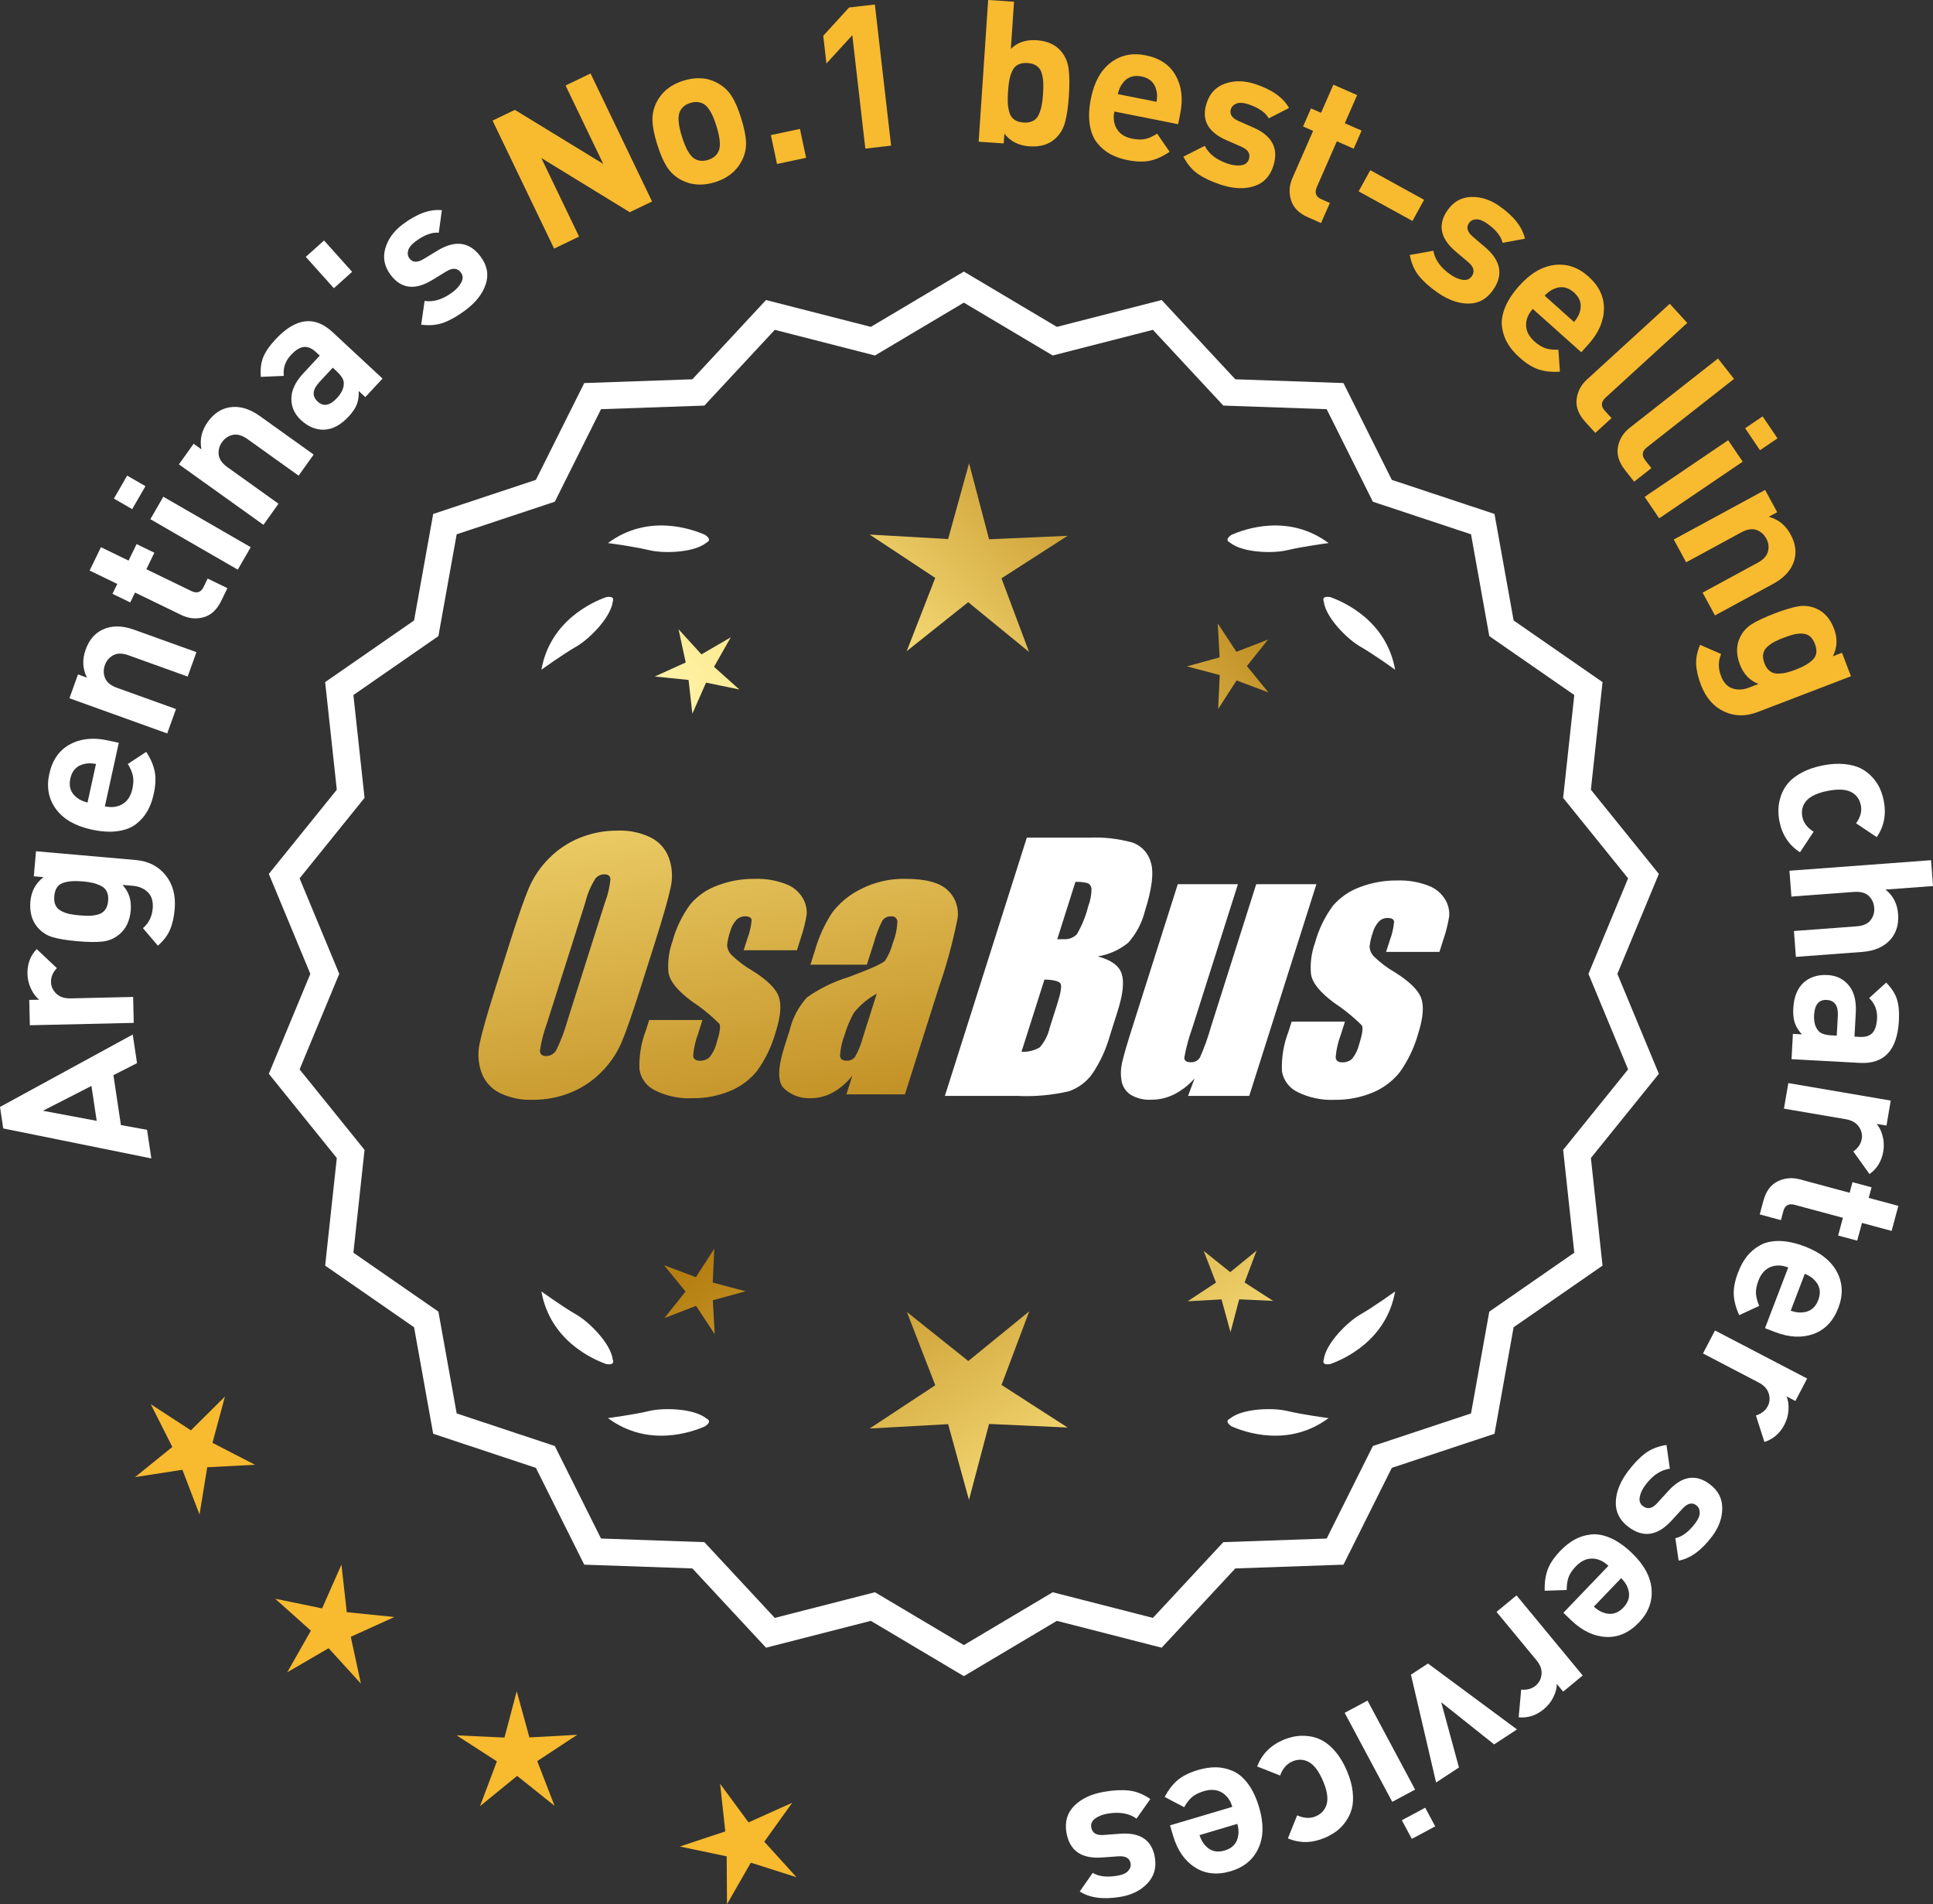 <?xml version="1.0" encoding="UTF-8"?>
<svg id="Layer_2" data-name="Layer 2" xmlns="http://www.w3.org/2000/svg" xmlns:xlink="http://www.w3.org/1999/xlink" viewBox="0 0 174.446 171.815">
  <rect x="0" y="0" width="174.446" height="171.815" fill="#333333" stroke="none"/>
  <defs>
    <style>
      .cls-1 {
        fill: url(#linear-gradient-8);
      }

      .cls-2 {
        fill: url(#linear-gradient-7);
      }

      .cls-3 {
        fill: url(#linear-gradient-5);
      }

      .cls-4 {
        fill: url(#linear-gradient-6);
      }

      .cls-5 {
        fill: url(#linear-gradient-9);
      }

      .cls-6 {
        fill: url(#linear-gradient-4);
      }

      .cls-7 {
        fill: url(#linear-gradient-3);
      }

      .cls-8 {
        fill: url(#linear-gradient-2);
      }

      .cls-9 {
        fill: url(#linear-gradient);
      }

      .cls-10 {
        fill: #f8ba2f;
      }

      .cls-11 {
        fill: #fff;
      }
    </style>
    <linearGradient id="linear-gradient" x1="113.337" y1="197.495" x2="61.912" y2="114.976" gradientUnits="userSpaceOnUse">
      <stop offset="0" stop-color="#f9df7b"/>
      <stop offset=".279" stop-color="#b57e10"/>
      <stop offset=".323" stop-color="#c89d38"/>
      <stop offset=".417" stop-color="#efda86"/>
      <stop offset=".46" stop-color="#fff3a6"/>
      <stop offset=".642" stop-color="#f9df7b"/>
      <stop offset="1" stop-color="#b57e10"/>
    </linearGradient>
    <linearGradient id="linear-gradient-2" x1="126.584" y1="189.24" x2="75.159" y2="106.72" xlink:href="#linear-gradient"/>
    <linearGradient id="linear-gradient-3" x1="148.111" y1="175.824" x2="96.686" y2="93.305" xlink:href="#linear-gradient"/>
    <linearGradient id="linear-gradient-4" x1="47.899" y1="65.445" x2="79.592" y2="236.464" gradientUnits="userSpaceOnUse">
      <stop offset="0" stop-color="#f9df7b"/>
      <stop offset=".279" stop-color="#b57e10"/>
      <stop offset=".284" stop-color="#e5c25b"/>
      <stop offset=".286" stop-color="#f9df7b"/>
      <stop offset=".46" stop-color="#fff3a6"/>
      <stop offset=".642" stop-color="#f9df7b"/>
      <stop offset="1" stop-color="#b57e10"/>
    </linearGradient>
    <linearGradient id="linear-gradient-5" x1="60.407" y1="63.127" x2="92.1" y2="234.146" xlink:href="#linear-gradient-4"/>
    <linearGradient id="linear-gradient-6" x1="73.032" y1="60.788" x2="104.724" y2="231.806" xlink:href="#linear-gradient-4"/>
    <linearGradient id="linear-gradient-7" x1="52.346" y1="114.846" x2="118.122" y2="53.854" xlink:href="#linear-gradient"/>
    <linearGradient id="linear-gradient-8" x1="30.127" y1="90.885" x2="95.903" y2="29.892" xlink:href="#linear-gradient"/>
    <linearGradient id="linear-gradient-9" x1="37.183" y1="98.494" x2="102.959" y2="37.501" xlink:href="#linear-gradient"/>
  </defs>
  <g id="Layer_1-2" data-name="Layer 1">
    <g>
      <g>
        <polygon class="cls-10" points="20.298 126.013 17.229 129.056 13.607 126.699 15.552 130.557 12.191 133.274 16.462 132.616 18.007 136.652 18.702 132.387 23.018 132.165 19.176 130.186 20.298 126.013"/>
        <polygon class="cls-10" points="31.294 145.463 30.814 141.168 29.069 145.122 24.836 144.251 28.056 147.132 25.92 150.889 29.656 148.716 32.569 151.909 31.657 147.685 35.593 145.901 31.294 145.463"/>
        <polygon class="cls-10" points="47.778 156.766 46.632 152.599 45.527 156.777 41.21 156.579 44.842 158.921 43.32 162.966 46.669 160.235 50.046 162.933 48.484 158.903 52.093 156.526 47.778 156.766"/>
        <polygon class="cls-10" points="68.976 166.173 71.494 162.66 67.551 164.43 64.989 160.95 65.453 165.246 61.352 166.608 65.581 167.494 65.609 171.815 67.758 168.066 71.877 169.376 68.976 166.173"/>
      </g>
      <g>
        <path class="cls-11" d="M86.984,150.874l-8.345-4.961-9.405,2.409-6.61-7.111-9.703-.338-4.338-8.685-9.214-3.058-1.716-9.556-7.98-5.53,1.046-9.652-6.098-7.554,3.723-8.967-3.723-8.967,6.098-7.554-1.046-9.652,7.98-5.53,1.716-9.556,9.214-3.058,4.338-8.685,9.703-.338,6.61-7.111,9.405,2.409,8.345-4.961,8.345,4.961,9.405-2.409,6.61,7.111,9.703.338,4.338,8.685,9.214,3.058,1.716,9.556,7.98,5.53-1.046,9.652,6.098,7.554-3.723,8.967,3.723,8.967-6.098,7.554,1.046,9.652-7.98,5.53-1.716,9.556-9.214,3.058-4.338,8.685-9.703.338-6.61,7.111-9.405-2.409-8.345,4.961ZM78.914,143.998l8.07,4.797,8.07-4.797,9.095,2.329,6.392-6.877,9.383-.327,4.195-8.399,8.91-2.957,1.659-9.241,7.716-5.348-1.011-9.334,5.897-7.305-3.6-8.671,3.6-8.671-5.897-7.305,1.011-9.334-7.716-5.348-1.659-9.241-8.91-2.957-4.195-8.399-9.383-.327-6.392-6.877-9.095,2.329-8.07-4.797-8.07,4.797-9.095-2.329-6.392,6.877-9.383.327-4.195,8.399-8.91,2.957-1.659,9.241-7.716,5.348,1.011,9.334-5.897,7.305,3.6,8.671-3.6,8.671,5.897,7.305-1.011,9.334,7.716,5.348,1.659,9.241,8.91,2.957,4.195,8.399,9.383.327,6.392,6.877,9.095-2.329Z"/>
        <path class="cls-11" d="M86.984,151.236l-8.394-4.99-9.459,2.423-6.647-7.152-9.759-.34-4.363-8.735-9.268-3.076-1.726-9.61-8.025-5.562,1.052-9.708-6.134-7.598,3.745-9.018-3.745-9.018,6.134-7.598-1.052-9.708,8.025-5.562,1.726-9.61,9.268-3.076,4.363-8.735,9.759-.34,6.647-7.152,9.459,2.423,8.394-4.99,8.393,4.99,9.459-2.423,6.647,7.152,9.759.34,4.364,8.735,9.267,3.076,1.726,9.61,8.025,5.562-1.052,9.708,6.134,7.598-3.744,9.018,3.744,9.018-6.134,7.598,1.052,9.708-8.025,5.562-1.726,9.61-9.267,3.076-4.364,8.735-9.759.34-6.647,7.152-9.459-2.423-8.393,4.99ZM78.687,145.58l8.298,4.933,8.297-4.933,9.352,2.395,6.571-7.07,9.647-.336,4.313-8.636,9.161-3.041,1.706-9.501,7.934-5.499-1.04-9.597,6.063-7.511-3.701-8.915,3.701-8.915-6.063-7.511,1.04-9.597-7.934-5.499-1.706-9.501-9.161-3.041-4.313-8.636-9.647-.336-6.571-7.07-9.352,2.395-8.297-4.933-8.298,4.933-9.352-2.395-6.571,7.07-9.647.336-4.312,8.636-9.162,3.041-1.706,9.501-7.934,5.499,1.04,9.597-6.063,7.511,3.702,8.915-3.702,8.915,6.063,7.511-1.04,9.597,7.934,5.499,1.706,9.501,9.162,3.041,4.312,8.636,9.647.336,6.571,7.07,9.352-2.395ZM86.984,149.157l-8.118-4.826-9.148,2.343-6.43-6.917-9.438-.329-4.221-8.448-8.963-2.975-1.669-9.295-7.763-5.38,1.018-9.389-5.933-7.348,3.622-8.722-3.622-8.722,5.933-7.348-1.018-9.389,7.763-5.38,1.669-9.295,8.963-2.975,4.221-8.448,9.438-.329,6.43-6.917,9.148,2.343,8.118-4.826,8.117,4.826,9.148-2.343,6.43,6.917,9.438.329,4.221,8.448,8.964,2.975,1.668,9.295,7.763,5.38-1.018,9.389,5.933,7.349-3.622,8.722,3.622,8.722-5.933,7.349,1.018,9.389-7.763,5.38-1.668,9.295-8.964,2.975-4.221,8.448-9.438.329-6.43,6.917-9.148-2.343-8.117,4.826ZM78.962,143.665l8.022,4.769,8.021-4.769,9.041,2.315,6.354-6.835,9.327-.325,4.17-8.349,8.858-2.94,1.648-9.186,7.671-5.316-1.006-9.278,5.862-7.262-3.579-8.619,3.579-8.619-5.862-7.262,1.006-9.278-7.671-5.316-1.648-9.186-8.858-2.94-4.17-8.349-9.327-.325-6.354-6.835-9.041,2.315-8.021-4.769-8.022,4.769-9.041-2.315-6.354,6.835-9.327.325-4.17,8.349-8.857,2.94-1.649,9.186-7.671,5.316,1.006,9.278-5.862,7.262,3.579,8.619-3.579,8.619,5.862,7.262-1.006,9.278,7.671,5.316,1.649,9.186,8.857,2.94,4.17,8.349,9.327.325,6.354,6.835,9.041-2.315Z"/>
      </g>
      <g>
        <polygon class="cls-9" points="64.322 115.725 64.463 112.664 62.802 115.239 59.934 114.16 61.87 116.535 59.957 118.929 62.815 117.822 64.5 120.381 64.33 117.321 67.285 116.509 64.322 115.725"/>
        <polygon class="cls-8" points="92.884 118.321 87.385 122.803 81.842 118.374 84.405 124.989 78.481 128.892 85.564 128.498 87.446 135.338 89.26 128.48 96.347 128.805 90.385 124.96 92.884 118.321"/>
        <polygon class="cls-7" points="112.319 115.715 113.398 112.847 111.023 114.783 108.629 112.87 109.736 115.728 107.177 117.413 110.237 117.243 111.049 120.198 111.833 117.236 114.894 117.376 112.319 115.715"/>
      </g>
      <g>
        <path class="cls-11" d="M110.992,128c-.114.057-.184.124-.207.201-.001.001-.002.002-.003.003.001 0.0.001 0.0.002.001-.036.131.066.291.35.488,1.179.524,5.149,1.947,8.764-.74,0,0-2.348-.308-3.726-.643-1.249-.304-4.027-.256-5.179.691Z"/>
        <path class="cls-11" d="M119.452,122.961c0.0.001-0.0.003,0,.004.001-0.0.001-0.0.002-.001.063.12.248.166.589.115,1.217-.428,5.08-2.121,5.862-6.557,0,0-1.918,1.389-3.15,2.091-1.117.637-3.103,2.579-3.29,4.059-.043.12-.049.217-.013.288Z"/>
      </g>
      <g>
        <path class="cls-11" d="M63.773,128c.114.057.184.124.207.201.001.001.002.002.003.003-.001 0-.001 0-.002.001.036.131-.066.291-.35.488-1.179.524-5.149,1.947-8.764-.74,0,0,2.348-.308,3.726-.643,1.249-.304,4.027-.256,5.179.691Z"/>
        <path class="cls-11" d="M55.313,122.961c-0.0.001 0.0.003,0,.004-.001-0-.001-0-.002-.001-.063.12-.248.166-.589.115-1.217-.428-5.08-2.121-5.862-6.557,0,0,1.918,1.389,3.15,2.091,1.117.637,3.103,2.579,3.29,4.059.043.12.049.217.013.288Z"/>
      </g>
      <g>
        <path class="cls-11" d="M63.773,48.952c.114-.057.184-.124.207-.201.001-.001.002-.002.003-.003-.001-0-.001-0-.002-.001.036-.131-.066-.291-.35-.488-1.179-.524-5.149-1.947-8.764.74,0,0,2.348.308,3.726.643,1.249.304,4.027.256,5.179-.691Z"/>
        <path class="cls-11" d="M55.313,53.99c-0-.001 0-.003,0-.004-.001 0-.001 0-.002.001-.063-.12-.248-.166-.589-.115-1.217.428-5.08,2.121-5.862,6.557,0,0,1.918-1.389,3.15-2.091,1.117-.637,3.103-2.579,3.29-4.059.043-.12.049-.217.013-.288Z"/>
      </g>
      <g>
        <path class="cls-11" d="M110.992,48.952c-.114-.057-.184-.124-.207-.201-.001-.001-.002-.002-.003-.003.001-0.0.001-0.0.002-.001-.036-.131.066-.291.35-.488,1.179-.524,5.149-1.947,8.764.74,0,0-2.348.308-3.726.643-1.249.304-4.027.256-5.179-.691Z"/>
        <path class="cls-11" d="M119.452,53.99c0-.001-0-.003,0-.004.001 0.0.001 0.0.002.001.063-.12.248-.166.589-.115,1.217.428,5.08,2.121,5.862,6.557,0,0-1.918-1.389-3.15-2.091-1.117-.637-3.103-2.579-3.29-4.059-.043-.12-.049-.217-.013-.288Z"/>
      </g>
      <g id="Group_4" data-name="Group 4">
        <g id="Group_1" data-name="Group 1">
          <path id="Path_1" data-name="Path 1" class="cls-6" d="M57.825,89.082c-.743,2.341-1.321,3.999-1.734,4.975-.429.998-1.045,1.904-1.814,2.67-.793.803-1.741,1.435-2.787,1.858-1.09.438-2.256.658-3.431.648-1.017.039-2.027-.171-2.945-.611-.769-.376-1.363-1.035-1.657-1.839-.308-.854-.365-1.778-.165-2.663.198-.958.677-2.638,1.438-5.039l1.265-3.987c.743-2.341,1.321-3.999,1.734-4.975.429-.998,1.045-1.904,1.814-2.67.793-.803,1.741-1.435,2.787-1.858,1.091-.437,2.256-.656,3.431-.646,1.017-.039,2.027.171,2.945.611.768.377,1.362,1.036,1.657,1.84.308.854.365,1.778.165,2.663-.198.958-.677,2.637-1.438,5.037l-1.266,3.986ZM54.599,81.424c.255-.669.42-1.369.49-2.082-.014-.303-.197-.454-.548-.454-.305.003-.593.136-.794.366-.426.665-.737,1.397-.922,2.166l-3.456,10.883c-.3.811-.515,1.65-.64,2.506,0,.319.194.476.565.476.383-.001.734-.212.915-.548.408-.836.739-1.708.988-2.604l3.398-10.71.003.003Z"/>
          <path id="Path_2" data-name="Path 2" class="cls-3" d="M71.923,85.741h-4.81l.329-1.035c.208-.538.339-1.102.391-1.676-.018-.234-.216-.351-.592-.351-.295-.003-.578.115-.785.325-.254.277-.438.611-.538.973-.15.416-.25.849-.298,1.289.015.339.158.661.399.9.569.552,1.206,1.031,1.894,1.425,1.317.827,2.106,1.604,2.367,2.33.259.728.172,1.789-.271,3.182-.35,1.263-.919,2.454-1.683,3.518-.654.81-1.504,1.439-2.469,1.829-1.077.439-2.23.656-3.393.64-1.148.051-2.29-.186-3.322-.691-.755-.353-1.289-1.052-1.43-1.873-.055-1.217.143-2.433.582-3.57l.293-.922h4.808l-.384,1.21c-.246.642-.398,1.316-.454,2.001.022.307.216.461.574.461.33.02.655-.092.903-.311.308-.381.527-.826.64-1.302.289-.911.373-1.482.251-1.712-.764-.766-1.605-1.451-2.509-2.045-1.291-.958-1.987-1.829-2.088-2.612-.083-.943.039-1.893.359-2.784.329-1.218.883-2.363,1.634-3.376.659-.761,1.503-1.338,2.45-1.676,1.062-.401,2.19-.6,3.325-.589.978-.037,1.953.127,2.864.483.631.24,1.16.689,1.498,1.273.258.444.376.955.34,1.467-.114.719-.291,1.427-.53,2.114l-.348,1.111v-.008Z"/>
          <path id="Path_3" data-name="Path 3" class="cls-4" d="M78.233,87.04h-5.095l.406-1.28c.343-1.213.869-2.366,1.559-3.42.686-.899,1.573-1.626,2.59-2.122,1.245-.636,2.629-.953,4.027-.922,1.836,0,3.11.347,3.822,1.042.696.657,1.021,1.616.867,2.561-.422,2.122-.99,4.212-1.701,6.255l-3.043,9.588h-5.279l.542-1.701c-.481.626-1.083,1.149-1.771,1.536-.626.339-1.326.515-2.038.512-.862.033-1.703-.275-2.341-.856-.611-.57-.611-1.82,0-3.75l.498-1.571c.264-1.09.8-2.096,1.558-2.923,1.131-.798,2.383-1.411,3.707-1.814,2.019-.75,3.134-1.252,3.343-1.508.313-.488.546-1.023.691-1.584.247-.621.386-1.28.41-1.948-.017-.269-.248-.473-.517-.457-.011.001-.021.002-.032.003-.317-.024-.622.121-.805.381-.322.631-.577,1.295-.761,1.979l-.638,1.997ZM79.124,89.659c-.793.427-1.493,1.009-2.056,1.712-.356.627-.637,1.293-.838,1.986-.24.612-.383,1.257-.424,1.913.033.285.223.432.582.432.297.022.586-.104.772-.337.316-.559.557-1.156.717-1.778l1.247-3.928Z"/>
        </g>
        <g id="Group_3" data-name="Group 3">
          <path id="Path_7" data-name="Path 7" class="cls-11" d="M92.66,75.579h5.641c1.319-.059,2.639.092,3.91.446.817.29,1.437.967,1.654,1.807.278.907.098,2.367-.542,4.379-.264,1.057-.78,2.035-1.503,2.849-.794.644-1.742,1.07-2.751,1.236,1.207.319,1.928.841,2.162,1.576s.11,1.862-.373,3.376l-.684,2.162c-.345,1.246-.89,2.429-1.613,3.501-.526.72-1.258,1.262-2.1,1.554-1.523.352-3.088.492-4.649.417h-6.541l7.396-23.304h-.007ZM94.259,88.377l-2.073,6.522c.579.032,1.154-.108,1.654-.402.44-.507.747-1.115.893-1.771l.691-2.173c.318-.999.411-1.603.278-1.814-.132-.212-.611-.329-1.445-.359l.003-.004ZM97.053,79.568l-1.642,5.183c.245-.011.435-.014.57-.014.446.042.887-.119,1.2-.44.459-.785.804-1.631,1.024-2.513.188-.49.289-1.008.3-1.532.004-.229-.116-.442-.314-.556-.368-.102-.75-.144-1.131-.126l-.007-.002Z"/>
          <path id="Path_8" data-name="Path 8" class="cls-11" d="M118.8,79.782l-6.061,19.1h-5.523l.596-1.588c-.519.596-1.147,1.088-1.851,1.449-.638.318-1.342.484-2.056.483-.66.041-1.318-.12-1.885-.461-.422-.281-.712-.723-.801-1.222-.094-.527-.084-1.068.03-1.591.114-.552.428-1.65.951-3.288l4.09-12.884h5.428l-4.126,12.997c-.313.861-.551,1.747-.713,2.648,0,.278.183.417.56.417.344.031.676-.137.856-.432.396-.901.729-1.829.995-2.776l4.079-12.854h5.428l.003.003Z"/>
          <path id="Path_9" data-name="Path 9" class="cls-11" d="M129.902,85.887h-4.81l.329-1.035c.208-.538.339-1.102.391-1.676-.018-.234-.216-.351-.592-.351-.295-.003-.578.115-.784.325-.254.277-.438.611-.538.973-.15.416-.249.848-.297,1.287.015.339.158.661.399.9.569.553,1.205,1.032,1.893,1.426,1.317.827,2.106,1.604,2.367,2.33.259.728.172,1.789-.271,3.182-.35,1.263-.919,2.454-1.683,3.518-.654.809-1.504,1.439-2.469,1.829-1.077.439-2.23.656-3.393.64-1.148.051-2.29-.186-3.322-.691-.755-.353-1.289-1.052-1.43-1.873-.055-1.217.143-2.433.582-3.57l.293-.922h4.81l-.384,1.211c-.246.642-.398,1.316-.454,2.001.022.307.216.461.574.461.33.02.655-.092.903-.311.308-.381.527-.826.64-1.302.289-.911.373-1.482.251-1.712-.764-.766-1.605-1.451-2.509-2.045-1.291-.958-1.987-1.829-2.088-2.612-.083-.943.039-1.893.359-2.784.329-1.218.883-2.363,1.634-3.376.659-.761,1.503-1.338,2.45-1.676,1.062-.401,2.19-.6,3.325-.589.978-.037,1.953.127,2.864.483.632.239,1.163.689,1.503,1.273.258.444.376.955.34,1.467-.114.719-.291,1.427-.53,2.114l-.351,1.108-.004-.005Z"/>
        </g>
      </g>
      <g>
        <path class="cls-11" d="M11.978,93.344l.389,2.581-2.131,1.085.676,4.503,2.358.428.388,2.581-13.366-2.705-.291-1.94,11.978-6.533ZM8.252,97.981l-4.378,2.242,4.852.909-.474-3.15Z"/>
        <path class="cls-11" d="M3.31,85.632l1.822,1.723c-.363.381-.54.799-.53,1.255.009.396.167.743.475,1.042.308.299.737.442,1.288.43l5.65-.13.055,2.34-9.377.215-.053-2.285.9-.021c-.294-.233-.541-.561-.742-.982-.202-.421-.309-.872-.319-1.352-.021-.888.257-1.632.831-2.234Z"/>
        <path class="cls-11" d="M12.251,77.598c1.136.1,2.033.555,2.69,1.366.656.811.932,1.837.822,3.081-.064.741-.211,1.367-.436,1.877-.226.51-.587.979-1.08,1.405l-1.344-1.581c.521-.448.814-1.037.878-1.766.056-.646-.091-1.137-.439-1.475-.351-.338-.794-.531-1.332-.578l-.951-.083c.573.617.819,1.385.738,2.305-.082.933-.422,1.65-1.02,2.151-.443.371-.946.589-1.513.653-.565.065-1.326.055-2.283-.029-.956-.084-1.704-.207-2.244-.369-.54-.161-.995-.463-1.366-.906-.501-.598-.711-1.37-.628-2.314.081-.921.477-1.651,1.186-2.191l-.878-.077.198-2.259,9.001.79ZM7.456,79.526c-.754-.066-1.354-.016-1.801.149-.449.166-.701.559-.755,1.181-.03.335.01.612.116.832.107.22.282.392.524.516.241.124.487.212.736.263.248.052.552.094.91.125s.665.043.918.035c.254-.008.51-.048.77-.122s.465-.212.615-.416c.15-.204.24-.473.27-.808.029-.334-.012-.615-.125-.842-.112-.227-.29-.399-.533-.516-.243-.117-.488-.206-.736-.263-.247-.058-.55-.103-.909-.134Z"/>
        <path class="cls-11" d="M10.72,67.022l-1.256,5.732c.609.134,1.14.066,1.592-.204.452-.269.748-.721.887-1.354.103-.469.119-.867.05-1.196-.068-.328-.222-.684-.457-1.068l1.659-1.092c.396.603.65,1.19.765,1.762.115.572.086,1.25-.087,2.036-.128.586-.317,1.101-.568,1.543s-.591.832-1.02,1.167c-.431.336-.988.552-1.672.647-.685.096-1.473.046-2.363-.149-1.466-.321-2.531-.936-3.198-1.843-.668-.908-.868-1.966-.604-3.173.275-1.254.896-2.144,1.865-2.668.97-.525,2.115-.642,3.44-.352l.967.212ZM8.662,68.93c-.401-.075-.745-.077-1.03-.005-.696.143-1.124.583-1.285,1.322-.162.738.043,1.317.613,1.738.23.186.543.328.939.427l.763-3.481Z"/>
        <path class="cls-11" d="M17.728,58.842l-.792,2.202-5.335-1.918c-.553-.199-1.012-.201-1.375-.007-.362.195-.615.489-.758.885-.146.406-.141.8.016,1.182s.511.671,1.063.871l5.336,1.918-.792,2.202-8.824-3.174.772-2.151.813.292c-.403-.795-.444-1.639-.122-2.531.312-.869.821-1.47,1.527-1.803.815-.383,1.757-.382,2.83.004l5.64,2.028Z"/>
        <path class="cls-11" d="M20.524,53.066l-.559,1.15c-.388.799-.919,1.292-1.596,1.477-.678.186-1.345.118-2.003-.201l-4.179-2.027-.432.891-1.604-.777.433-.891-2.495-1.209,1.021-2.105,2.494,1.209.723-1.49,1.604.778-.723,1.49,4.049,1.964c.508.246.879.126,1.114-.36l.369-.761,1.782.864Z"/>
        <path class="cls-11" d="M13.127,43.867l-1.197,2.073-1.651-.954,1.197-2.073,1.651.954ZM22.628,49.372l-1.17,2.027-7.889-4.553,1.171-2.027,7.888,4.554Z"/>
        <path class="cls-11" d="M28.308,41.013l-1.361,1.904-4.611-3.298c-.479-.342-.919-.469-1.321-.381s-.728.303-.97.645c-.253.352-.354.732-.308,1.142.047.409.308.785.787,1.127l4.611,3.298-1.361,1.904-7.628-5.456,1.33-1.859.702.503c-.171-.875.02-1.698.57-2.469.539-.751,1.192-1.191,1.962-1.319.889-.147,1.796.111,2.723.774l4.875,3.487Z"/>
        <path class="cls-11" d="M34.524,34.156l-1.555,1.675-.594-.551c.017.458-.04.859-.172,1.204-.132.344-.377.71-.737,1.097-.71.765-1.454,1.162-2.234,1.191-.747.011-1.437-.278-2.07-.866-.58-.539-.87-1.184-.868-1.935.002-.752.362-1.514,1.081-2.288l1.482-1.596-.343-.318c-.378-.351-.748-.505-1.106-.462-.36.043-.747.289-1.164.737-.497.536-.708,1.16-.631,1.87l-2.074.09c-.058-.677.012-1.263.21-1.759.197-.495.566-1.034,1.105-1.614,1.812-1.952,3.527-2.177,5.146-.675l4.524,4.201ZM30.399,33.519l-.368-.343-1.214,1.306c-.627.677-.678,1.26-.15,1.75.519.482,1.101.375,1.746-.319.415-.448.62-.889.612-1.322.014-.314-.194-.672-.626-1.072Z"/>
        <path class="cls-11" d="M31.778,24.527l-1.648,1.478-2.535-2.828,1.648-1.478,2.535,2.828Z"/>
        <path class="cls-11" d="M43.366,23.143c.598.797.755,1.627.473,2.492-.282.864-.89,1.645-1.822,2.343-.69.518-1.339.892-1.946,1.122-.607.23-1.295.295-2.061.194l.308-2.142c.813.125,1.658-.14,2.531-.794.365-.273.628-.572.791-.896.162-.324.146-.615-.049-.875-.309-.413-.746-.445-1.311-.098l-1.296.791c-1.548.935-2.794.774-3.736-.484-.562-.749-.719-1.545-.474-2.389.244-.843.771-1.568,1.578-2.172,1.277-.957,2.452-1.38,3.524-1.269l-.278,2.03c-.626-.056-1.334.212-2.121.802-.354.266-.569.536-.644.808-.072.272-.034.509.118.711.279.375.701.396,1.263.065l1.268-.77c1.596-.971,2.892-.794,3.884.531Z"/>
        <path class="cls-10" d="M58.847,18.18l-2.012.967-7.983-4.89,3.408,7.089-2.254,1.084-5.554-11.55,2.013-.967,7.975,4.874-3.4-7.073,2.256-1.084,5.552,11.551Z"/>
        <path class="cls-10" d="M66.887,10.663c.269.859.415,1.577.438,2.155.024.577-.097,1.127-.36,1.65-.48.955-1.294,1.612-2.439,1.971-1.133.355-2.17.277-3.108-.233-.52-.29-.934-.679-1.243-1.167-.31-.488-.598-1.155-.863-2.003-.265-.847-.408-1.557-.431-2.129-.021-.571.098-1.124.357-1.658.481-.955,1.289-1.611,2.422-1.966,1.168-.365,2.21-.289,3.127.228.519.291.932.677,1.24,1.159.308.482.595,1.146.86,1.994ZM64.652,11.362c-.347-1.111-.744-1.779-1.191-2.003-.347-.18-.737-.203-1.172-.067-.425.133-.727.372-.907.718-.239.44-.186,1.215.163,2.326.352,1.123.75,1.796,1.197,2.02.347.181.73.205,1.155.073.435-.136.742-.377.924-.723.239-.439.183-1.22-.169-2.343Z"/>
        <path class="cls-10" d="M72.746,14.238l-2.624.557-.553-2.606,2.623-.557.554,2.606Z"/>
        <path class="cls-10" d="M80.418,13.141l-2.325.267-1.176-10.229-2.334,2.551-.288-2.503,2.334-2.552,2.325-.267,1.464,12.732Z"/>
        <path class="cls-10" d="M96.465,8.625c-.065.97-.18,1.763-.34,2.377-.162.615-.46,1.118-.896,1.51-.576.527-1.35.757-2.319.692-.969-.065-1.726-.447-2.269-1.145l-.059.88-2.263-.152.858-12.788,2.334.157-.286,4.256c.582-.586,1.356-.847,2.326-.782.971.065,1.705.397,2.206.996.379.447.607.985.686,1.616.078.631.084,1.425.021,2.382ZM94.004,9.534c.055-.279.098-.634.127-1.065.027-.431.034-.788.018-1.072-.018-.283-.068-.561-.151-.831-.085-.27-.233-.478-.446-.625-.212-.147-.486-.231-.822-.254-.334-.022-.618.025-.848.142-.23.117-.406.303-.524.56-.119.256-.207.524-.261.803-.056.279-.098.634-.127,1.065-.028.431-.035.789-.018,1.072.018.284.067.564.15.84.084.276.232.488.445.634.212.146.487.231.821.254.335.022.618-.025.849-.141.23-.117.406-.307.525-.569.119-.262.207-.533.262-.812Z"/>
        <path class="cls-10" d="M106.322,11.206l-5.756-1.143c-.122.612-.043,1.142.236,1.588.277.447.734.733,1.37.859.471.094.869.103,1.196.027.327-.076.68-.235,1.059-.478l1.126,1.636c-.595.408-1.179.675-1.747.8-.57.126-1.249.11-2.038-.046-.588-.117-1.105-.297-1.553-.538-.447-.242-.844-.574-1.188-.997-.344-.423-.57-.976-.68-1.658-.109-.682-.074-1.471.103-2.365.293-1.471.886-2.549,1.779-3.234.896-.685,1.948-.907,3.161-.666,1.26.25,2.161.854,2.705,1.812.544.959.684,2.102.42,3.432l-.193.971ZM104.374,9.186c.068-.402.062-.746-.016-1.031-.156-.691-.605-1.111-1.346-1.258-.742-.147-1.318.069-1.727.649-.181.233-.316.549-.407.947l3.495.694Z"/>
        <path class="cls-10" d="M114.905,14.998c-.311.947-.9,1.551-1.77,1.815-.871.264-1.858.214-2.964-.149-.821-.27-1.5-.587-2.037-.953-.537-.366-.982-.891-1.339-1.577l1.931-.976c.364.738,1.064,1.278,2.103,1.619.434.142.829.187,1.188.134.359-.053.588-.233.689-.541.16-.49-.063-.867-.671-1.13l-1.393-.608c-1.653-.733-2.235-1.846-1.745-3.339.293-.889.854-1.475,1.687-1.758.832-.283,1.726-.267,2.684.047,1.517.498,2.537,1.219,3.061,2.161l-1.823.936c-.313-.545-.938-.971-1.873-1.278-.421-.139-.765-.16-1.03-.064-.265.096-.438.264-.516.503-.146.445.078.802.671,1.073l1.357.597c1.711.751,2.309,1.914,1.791,3.487Z"/>
        <path class="cls-10" d="M119.22,20.125l-1.17-.513c-.814-.357-1.327-.87-1.536-1.539-.212-.669-.171-1.339.123-2.009l1.866-4.253-.906-.398.716-1.632.907.398,1.112-2.539,2.144.94-1.113,2.539,1.516.665-.715,1.632-1.518-.665-1.807,4.12c-.227.517-.093.884.401,1.1l.774.34-.795,1.813Z"/>
        <path class="cls-10" d="M127.469,19.937l-4.858-2.671,1.051-1.909,4.858,2.671-1.051,1.909Z"/>
        <path class="cls-10" d="M134.746,26.163c-.569.817-1.309,1.227-2.217,1.229-.909.003-1.842-.329-2.795-.994-.709-.494-1.269-.994-1.677-1.498-.409-.504-.686-1.136-.83-1.895l2.131-.38c.136.812.651,1.53,1.548,2.154.373.261.74.417,1.099.47.358.052.63-.054.815-.32.295-.423.188-.848-.318-1.275l-1.158-.983c-1.372-1.177-1.61-2.41-.712-3.7.537-.768,1.243-1.167,2.121-1.199.878-.031,1.73.241,2.557.818,1.309.913,2.079,1.896,2.311,2.949l-2.016.372c-.145-.612-.618-1.2-1.427-1.762-.364-.254-.688-.373-.969-.357-.281.016-.494.127-.638.334-.268.384-.157.791.334,1.22l1.128.962c1.423,1.212,1.66,2.497.713,3.855Z"/>
        <path class="cls-10" d="M142.703,31.784l-4.375-3.911c-.415.465-.617.961-.604,1.487.013.526.261,1.005.743,1.437.358.32.697.53,1.018.631.319.102.704.144,1.154.127l.137,1.981c-.721.049-1.357-.018-1.911-.199-.554-.182-1.131-.54-1.729-1.076-.448-.4-.802-.818-1.065-1.253-.263-.436-.434-.923-.515-1.463-.082-.539.005-1.13.258-1.773s.683-1.304,1.291-1.984c1-1.118,2.06-1.745,3.179-1.88,1.117-.135,2.138.21,3.059,1.034.957.856,1.427,1.835,1.407,2.937-.02,1.102-.48,2.158-1.384,3.168l-.661.738ZM142.054,29.054c.263-.312.434-.611.511-.896.218-.675.044-1.265-.519-1.769-.564-.504-1.169-.61-1.816-.319-.274.109-.553.312-.832.607l2.656,2.376Z"/>
        <path class="cls-10" d="M143.975,39.061l-.898-.983c-.607-.664-.873-1.345-.794-2.042.077-.697.387-1.293.927-1.787l7.479-6.839,1.579,1.727-7.373,6.741c-.417.381-.438.775-.066,1.182l.607.664-1.461,1.336Z"/>
        <path class="cls-10" d="M147.474,43.461l-.822-1.048c-.557-.708-.77-1.406-.64-2.096.131-.689.483-1.26,1.06-1.712l7.971-6.257,1.445,1.841-7.858,6.168c-.443.348-.494.739-.154,1.174l.556.708-1.557,1.223Z"/>
        <path class="cls-10" d="M149.734,46.768l-1.312-1.937,7.538-5.111,1.313,1.937-7.539,5.111ZM158.833,40.621l-1.343-1.981,1.58-1.071,1.342,1.982-1.579,1.071Z"/>
        <path class="cls-10" d="M154.769,55.529l-1.117-2.056,4.984-2.705c.516-.281.822-.621.919-1.022.098-.401.046-.786-.154-1.155-.206-.38-.504-.638-.893-.775-.39-.137-.842-.066-1.357.215l-4.984,2.705-1.115-2.056,8.242-4.474,1.091,2.009-.76.412c.861.229,1.518.76,1.97,1.593.44.812.551,1.593.329,2.341-.256.863-.886,1.566-1.886,2.109l-5.269,2.859Z"/>
        <path class="cls-10" d="M158.609,64.249c-1.063.408-2.069.392-3.016-.048-.946-.44-1.644-1.243-2.091-2.408-.266-.695-.409-1.321-.431-1.878-.021-.558.099-1.136.355-1.736l1.9.833c-.271.631-.276,1.288-.016,1.972.232.605.58.983,1.042,1.133.464.15.947.129,1.451-.064l.891-.341c-.784-.304-1.342-.886-1.673-1.749-.336-.874-.344-1.668-.026-2.38.235-.527.593-.944,1.073-1.25.48-.307,1.168-.631,2.064-.975.896-.344,1.622-.561,2.179-.652s1.098-.019,1.625.216c.713.317,1.238.919,1.578,1.804.331.863.295,1.692-.105,2.489l.823-.316.812,2.118-8.438,3.235ZM162.075,60.414c.706-.271,1.223-.578,1.555-.924.329-.345.383-.809.159-1.392-.12-.314-.277-.546-.47-.697s-.425-.229-.696-.234c-.272-.005-.531.024-.777.086-.246.062-.538.158-.873.287-.337.129-.616.252-.842.371-.225.118-.437.267-.638.447-.201.18-.324.394-.37.643s-.009.53.112.844c.12.314.279.548.481.702.199.155.436.231.705.231s.528-.029.775-.085c.249-.057.541-.15.878-.279Z"/>
        <path class="cls-11" d="M162.443,76.9c-.994-.636-1.611-1.566-1.854-2.79-.078-.388-.107-.774-.091-1.156.016-.382.096-.78.24-1.194.146-.414.365-.791.658-1.13.293-.34.704-.65,1.229-.931.525-.281,1.148-.493,1.866-.635s1.373-.183,1.966-.123,1.087.192,1.482.396c.394.203.741.468,1.037.795.297.327.522.664.678,1.013.154.348.27.717.347,1.105.243,1.236.031,2.33-.637,3.282l-1.86-1.247c.395-.543.538-1.085.43-1.626-.106-.542-.392-.938-.857-1.188-.49-.258-1.202-.294-2.133-.111-.94.186-1.591.492-1.947.917-.335.408-.449.884-.342,1.425.106.541.445.989,1.017,1.341l-1.229,1.857Z"/>
        <path class="cls-11" d="M162.071,86.336l-.174-2.333,5.654-.421c.587-.043,1.006-.228,1.259-.554.252-.326.363-.698.332-1.117-.033-.431-.197-.789-.495-1.073-.299-.284-.741-.405-1.326-.362l-5.654.421-.175-2.333,12.782-.951.172,2.333-4.289.319c.689.538,1.069,1.274,1.139,2.208.068.922-.152,1.678-.662,2.27-.587.681-1.448,1.064-2.585,1.149l-5.978.445Z"/>
        <path class="cls-11" d="M161.679,95.567l.124-2.282.809.044c-.306-.341-.518-.686-.637-1.035-.12-.349-.165-.788-.138-1.314.059-1.042.377-1.824.957-2.346.568-.486,1.283-.705,2.146-.658.791.043,1.426.354,1.905.933.479.579.689,1.396.633,2.45l-.118,2.174.467.026c.516.028.897-.09,1.146-.352.249-.263.389-.7.423-1.311.04-.731-.196-1.345-.711-1.842l1.536-1.395c.478.483.8.978.965,1.486.164.507.226,1.157.182,1.948-.145,2.66-1.319,3.93-3.524,3.81l-6.164-.335ZM165.257,93.418l.502.027.098-1.78c.05-.923-.284-1.403-1.003-1.442-.707-.039-1.086.415-1.139,1.362-.032.611.092,1.08.375,1.408.191.25.579.392,1.167.424Z"/>
        <path class="cls-11" d="M168.715,105.934l-1.459-2.039c.43-.304.683-.681.759-1.13.067-.39-.021-.762-.267-1.114-.243-.352-.638-.575-1.182-.667l-5.571-.952.395-2.307,9.243,1.579-.385,2.254-.887-.152c.243.285.424.654.542,1.106.116.452.136.915.055,1.388-.149.875-.563,1.553-1.243,2.034Z"/>
        <path class="cls-11" d="M158.809,109.575l.332-1.234c.231-.858.66-1.441,1.292-1.75.629-.309,1.298-.368,2.005-.178l4.484,1.207.257-.956,1.722.463-.258.956,2.677.72-.608,2.26-2.677-.72-.431,1.599-1.72-.463.43-1.599-4.345-1.169c-.546-.146-.889.041-1.028.562l-.22.817-1.912-.515Z"/>
        <path class="cls-11" d="M159.284,119.84l2.096-5.48c-.582-.223-1.117-.235-1.604-.036-.486.199-.846.601-1.079,1.207-.171.448-.247.84-.228,1.175.021.335.118.709.292,1.124l-1.802.833c-.302-.655-.466-1.274-.494-1.856-.027-.583.103-1.249.391-2.0.214-.561.478-1.041.79-1.441.314-.4.71-.735,1.185-1.003.476-.268,1.059-.398,1.749-.39.691.007,1.462.174,2.314.5,1.401.536,2.363,1.303,2.889,2.3.523.997.564,2.073.123,3.228-.459,1.199-1.207,1.986-2.243,2.36-1.036.374-2.188.319-3.454-.166l-.924-.354ZM161.604,118.26c.385.135.725.188,1.019.158.708-.037,1.197-.409,1.467-1.115.271-.706.154-1.31-.348-1.81-.199-.218-.488-.406-.864-.562l-1.273,3.329Z"/>
        <path class="cls-11" d="M159.23,130.105l-.764-2.388c.501-.158.857-.439,1.068-.843.183-.351.212-.732.088-1.141-.125-.41-.432-.743-.921-.998l-5.012-2.614,1.082-2.075,8.315,4.336-1.058,2.027-.798-.416c.145.346.203.752.176,1.219-.026.466-.149.912-.372,1.338-.411.787-1.013,1.306-1.806,1.555Z"/>
        <path class="cls-11" d="M146.971,137.779c-.797-.598-1.18-1.351-1.151-2.259.029-.909.394-1.828,1.093-2.759.52-.691,1.038-1.232,1.556-1.623.519-.391,1.16-.645,1.924-.762l.305,2.142c-.817.107-1.553.598-2.208,1.471-.274.365-.442.725-.508,1.082-.066.357.032.632.291.827.412.31.841.218,1.285-.273l1.023-1.123c1.225-1.332,2.465-1.526,3.722-.582.749.562,1.124,1.282,1.124,2.161.002.878-.301,1.721-.906,2.527-.957,1.276-1.968,2.011-3.028,2.206l-.301-2.027c.616-.122,1.22-.577,1.811-1.364.267-.355.397-.674.391-.956-.006-.282-.109-.499-.311-.65-.374-.281-.785-.184-1.231.291l-1.001,1.094c-1.261,1.379-2.553,1.572-3.878.578Z"/>
        <path class="cls-11" d="M141.089,145.519l4.062-4.235c-.45-.432-.939-.651-1.466-.657s-1.014.225-1.462.693c-.332.346-.555.678-.667.994-.112.316-.167.699-.167,1.149l-1.985.067c-.022-.721.065-1.355.267-1.903.2-.547.579-1.111,1.136-1.691.416-.433.846-.773,1.291-1.02.443-.247.937-.401,1.479-.464.542-.062,1.13.044,1.764.32.635.275,1.28.729,1.938,1.36,1.084,1.038,1.673,2.118,1.768,3.241.096,1.122-.284,2.13-1.14,3.022-.888.926-1.883,1.361-2.983,1.303-1.101-.058-2.14-.556-3.118-1.494l-.714-.685ZM143.839,144.965c.304.273.595.454.877.542.667.241,1.263.088,1.785-.458.523-.546.65-1.146.383-1.803-.099-.278-.291-.563-.578-.854l-2.467,2.573Z"/>
        <path class="cls-11" d="M137.054,154.949l.226-2.498c.522.05.961-.071,1.312-.361.306-.252.48-.592.525-1.018.045-.426-.109-.852-.46-1.277l-3.601-4.357,1.804-1.49,5.974,7.229-1.763,1.456-.573-.693c-.001.375-.105.771-.312,1.191-.205.419-.493.782-.863,1.088-.685.565-1.441.809-2.27.73Z"/>
        <path class="cls-11" d="M129.601,160.83l-2.268-9.728,1.535-1.007,8.034,5.947-2.062,1.352-4.774-3.8,1.599,5.883-2.063,1.353Z"/>
        <path class="cls-11" d="M121.351,154.545l2.063-1.104,4.294,8.032-2.063,1.103-4.294-8.032ZM126.511,164.236l2.111-1.129.9,1.683-2.111,1.129-.9-1.683Z"/>
        <path class="cls-11" d="M113.458,159.384c.416-1.104,1.198-1.901,2.345-2.391.365-.156.736-.265,1.113-.328s.784-.067,1.219-.011c.436.056.849.192,1.241.41.394.217.781.554,1.166,1.009.384.456.718,1.021,1.007,1.694.287.673.462,1.306.526,1.899.063.592.036,1.103-.08,1.531-.117.428-.306.822-.563,1.18-.258.357-.541.648-.852.872-.309.223-.646.413-1.01.568-1.159.495-2.272.513-3.342.057l.835-2.079c.612.273,1.173.302,1.681.085s.835-.579.983-1.085c.15-.534.041-1.237-.332-2.109-.376-.883-.809-1.455-1.299-1.715-.471-.244-.959-.257-1.465-.04-.509.217-.875.641-1.103,1.272l-2.071-.818Z"/>
        <path class="cls-11" d="M105.587,164.698l5.625-1.669c-.177-.598-.493-1.03-.947-1.296-.455-.266-.992-.307-1.613-.122-.459.136-.817.314-1.071.533-.255.219-.492.525-.714.916l-1.758-.924c.336-.638.728-1.145,1.172-1.521.446-.376,1.055-.679,1.825-.907.576-.171,1.116-.253,1.625-.248.509.005,1.015.115,1.517.33.501.214.959.597,1.373,1.15.415.553.752,1.267,1.012,2.141.426,1.438.403,2.669-.069,3.691-.474,1.023-1.302,1.71-2.486,2.062-1.231.365-2.312.25-3.237-.344-.928-.595-1.585-1.542-1.97-2.842l-.282-.949ZM108.251,165.578c.128.387.293.689.494.905.461.539,1.053.701,1.778.486.725-.215,1.132-.674,1.225-1.377.051-.291.024-.634-.081-1.028l-3.416,1.014Z"/>
        <path class="cls-11" d="M96.244,165.355c-.169-.982.07-1.792.715-2.433.646-.64,1.542-1.058,2.689-1.254.852-.146,1.6-.182,2.246-.11.646.072,1.286.328,1.921.767l-1.25,1.766c-.668-.483-1.539-.632-2.615-.448-.449.077-.82.222-1.112.437-.293.214-.411.481-.356.801.088.508.461.737,1.122.685l1.514-.113c1.805-.126,2.84.586,3.104,2.135.158.923-.064,1.703-.667,2.342-.604.639-1.402,1.043-2.396,1.213-1.573.269-2.812.109-3.716-.479l1.174-1.68c.531.335,1.283.42,2.253.254.438-.075.751-.217.94-.426.189-.209.264-.438.221-.686-.079-.461-.443-.673-1.094-.635l-1.479.107c-1.864.136-2.937-.612-3.214-2.245Z"/>
      </g>
      <g>
        <polygon class="cls-2" points="112.528 60.098 114.441 57.704 111.583 58.811 109.898 56.253 110.068 59.312 107.113 60.125 110.076 60.908 109.935 63.969 111.596 61.394 114.464 62.473 112.528 60.098"/>
        <polygon class="cls-1" points="65.952 57.503 63.303 59.043 61.238 56.779 61.884 59.775 59.093 61.039 62.141 61.35 62.482 64.395 63.719 61.592 66.721 62.209 64.437 60.166 65.952 57.503"/>
        <polygon class="cls-5" points="89.259 48.659 87.455 41.799 85.564 48.636 78.481 48.232 84.4 52.143 81.827 58.754 87.376 54.334 92.868 58.824 90.379 52.181 96.347 48.345 89.259 48.659"/>
      </g>
    </g>
  </g>
</svg>